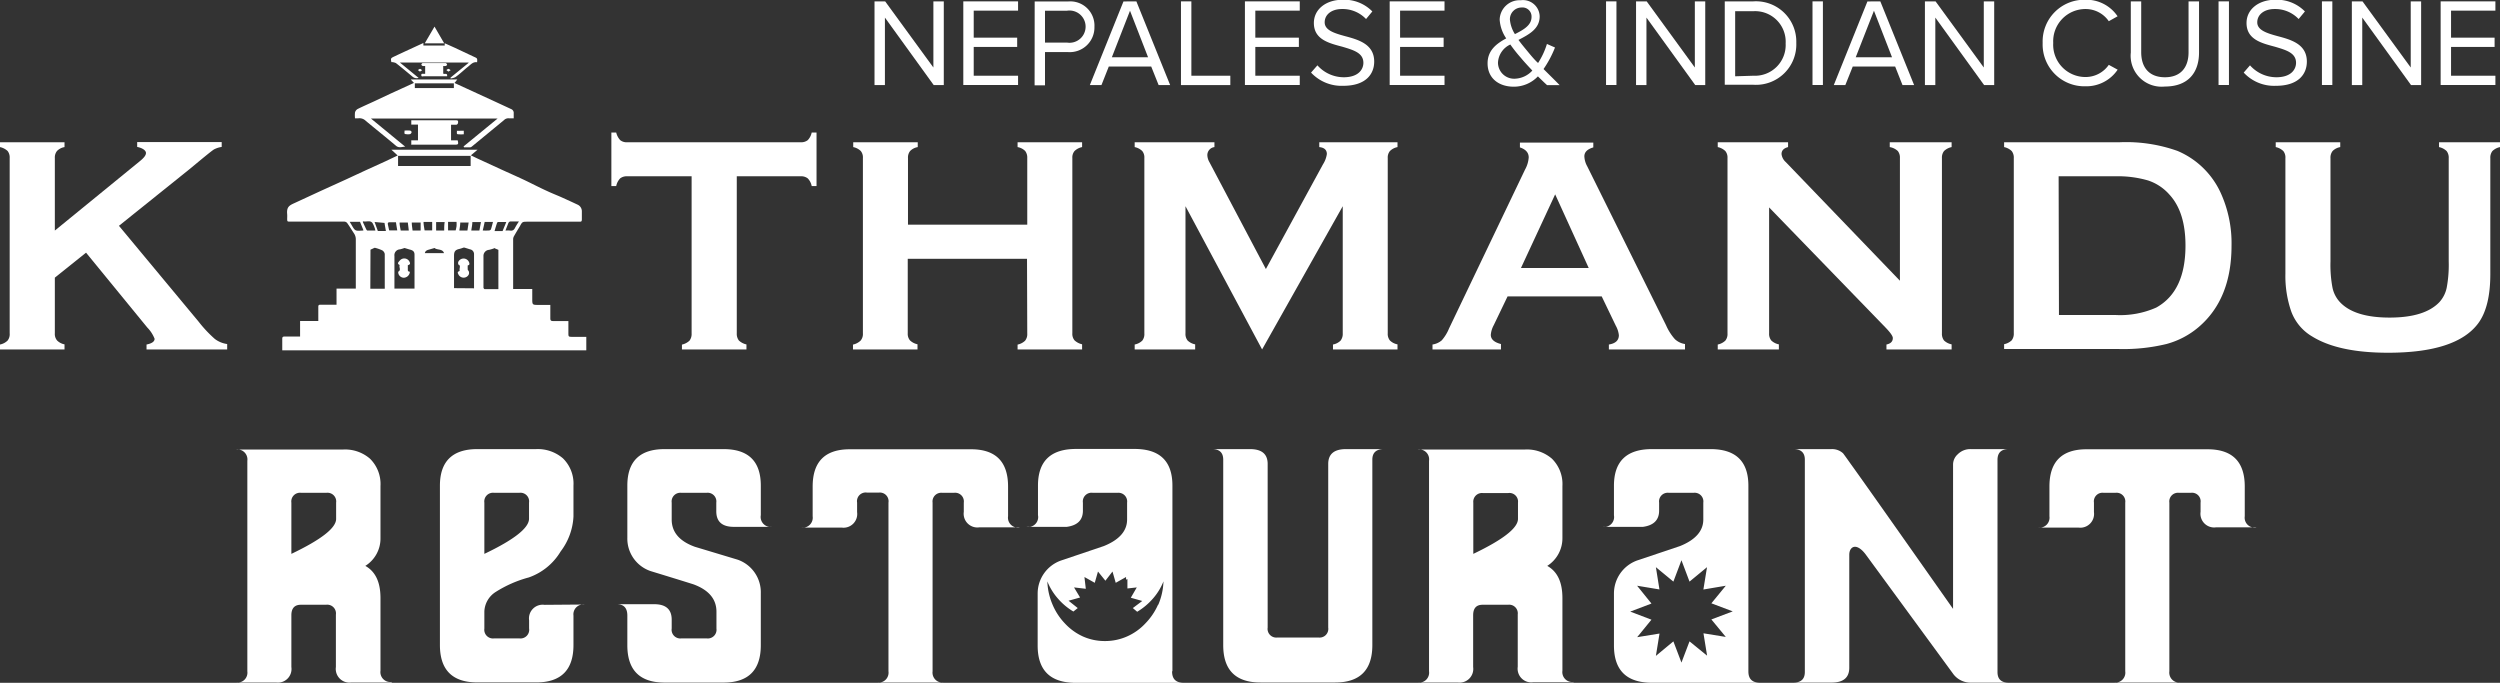 <svg id="Capa_1" data-name="Capa 1" xmlns="http://www.w3.org/2000/svg" viewBox="0 0 310 84.67"><rect x="0" y="0" width="310" height="84.67" fill="#333333" stroke="none"/><defs><style>.cls-1{fill:#fff;}</style></defs><path class="cls-1" d="M61.68,72V70a1.08,1.08,0,0,0-1.22-1.22H57.35A1.08,1.08,0,0,0,56.13,70v6.35c3.7-1.77,5.55-3.21,5.55-4.34M68.57,92.3h-5a1.7,1.7,0,0,1-1.92-1.92v-6.5a1.08,1.08,0,0,0-1.22-1.22H57.31c-.78,0-1.18.43-1.18,1.31v6.41a1.69,1.69,0,0,1-1.91,1.92H49.28a1.23,1.23,0,0,0,1.39-1.39V64.81a1.24,1.24,0,0,0-1.39-1.4H62.55a4.72,4.72,0,0,1,3.32,1.13,4.4,4.4,0,0,1,1.31,3.4v6.44a4,4,0,0,1-1.88,3.46c1.25.7,1.88,2,1.88,4v9a1.23,1.23,0,0,0,1.39,1.39" transform="translate(-20 -7.67)"/><path class="cls-1" d="M85.6,72V70a1.07,1.07,0,0,0-1.21-1.22H81.28A1.08,1.08,0,0,0,80.06,70v6.35c3.7-1.76,5.54-3.22,5.54-4.36m6.9,10.64A1.23,1.23,0,0,0,91.11,84v3.66c0,3.08-1.54,4.63-4.62,4.63H79.18c-3.08,0-4.63-1.55-4.63-4.63V67.89c0-3,1.55-4.53,4.63-4.53l7.29,0A4.78,4.78,0,0,1,89.8,64.5a4.39,4.39,0,0,1,1.31,3.39v3.84a7.8,7.8,0,0,1-1.59,4.32,7.48,7.48,0,0,1-3.94,3.22,14.82,14.82,0,0,0-4.11,1.8,3,3,0,0,0-1.41,2.43v2.11a1.08,1.08,0,0,0,1.22,1.22h3.11a1.08,1.08,0,0,0,1.22-1.23v-1a1.7,1.7,0,0,1,1.92-1.93Z" transform="translate(-20 -7.67)"/><path class="cls-1" d="M115.73,73H111c-1.45,0-2.18-.64-2.18-1.93V70a1.08,1.08,0,0,0-1.22-1.22h-3.11A1.08,1.08,0,0,0,103.29,70v2.09q0,2.34,2.87,3.38l5.31,1.6a4.28,4.28,0,0,1,2.87,4.17v6.44c0,3.08-1.54,4.63-4.62,4.63h-7.31c-3.08,0-4.62-1.55-4.62-4.63V84q0-1.41-1.32-1.41h4.64c1.46,0,2.18.64,2.18,1.92V85.6a1.08,1.08,0,0,0,1.22,1.23h3.11a1.08,1.08,0,0,0,1.22-1.22V83.52q0-2.35-2.87-3.4c-1.78-.56-3.55-1.1-5.31-1.64a4.25,4.25,0,0,1-2.87-4.12V67.89q0-4.53,4.62-4.53h7.31q4.62,0,4.62,4.53v3.66A1.24,1.24,0,0,0,115.73,73" transform="translate(-20 -7.67)"/><path class="cls-1" d="M146.43,73.06h-5a1.7,1.7,0,0,1-1.92-1.92V70a1.08,1.08,0,0,0-1.22-1.22h-1.45A1.08,1.08,0,0,0,135.64,70V90.91a1.24,1.24,0,0,0,1.41,1.39h-8.27a1.23,1.23,0,0,0,1.39-1.39V70A1.08,1.08,0,0,0,129,68.75H127.5A1.08,1.08,0,0,0,126.28,70v1.17a1.7,1.7,0,0,1-1.92,1.92h-5a1.24,1.24,0,0,0,1.41-1.4V68q0-4.62,4.6-4.62h15Q145,63.36,145,68v3.68a1.23,1.23,0,0,0,1.39,1.4" transform="translate(-20 -7.67)"/><path class="cls-1" d="M191.6,63.36c-.95,0-1.43.44-1.43,1.31v23c0,3.08-1.54,4.63-4.62,4.63H176.3c-3.08,0-4.62-1.55-4.62-4.63v-23c0-.87-.46-1.31-1.39-1.31H175c1.46,0,2.19.61,2.19,1.84V85.49a1.08,1.08,0,0,0,1.22,1.23h5.07a1.08,1.08,0,0,0,1.22-1.23V65.2c0-1.23.74-1.84,2.2-1.84Z" transform="translate(-20 -7.67)"/><path class="cls-1" d="M208.23,72V70A1.07,1.07,0,0,0,207,68.81h-3.11A1.08,1.08,0,0,0,202.69,70v6.35c3.7-1.77,5.54-3.21,5.54-4.34m6.9,20.26h-5a1.7,1.7,0,0,1-1.93-1.92v-6.5A1.07,1.07,0,0,0,207,82.66h-3.15c-.79,0-1.18.43-1.18,1.31v6.41a1.7,1.7,0,0,1-1.92,1.92h-4.94a1.23,1.23,0,0,0,1.39-1.39V64.81a1.23,1.23,0,0,0-1.39-1.4H209.1a4.73,4.73,0,0,1,3.33,1.13,4.4,4.4,0,0,1,1.31,3.4v6.44a4.05,4.05,0,0,1-1.88,3.46c1.25.7,1.88,2,1.88,4v9a1.23,1.23,0,0,0,1.39,1.39" transform="translate(-20 -7.67)"/><path class="cls-1" d="M269.08,63.36c-.92,0-1.38.44-1.39,1.31V91c0,.88.46,1.32,1.39,1.32h-4.72a2.7,2.7,0,0,1-2.1-1L251.38,76.47c-.51-.7-1-1-1.36-1s-.71.33-.71,1v14c0,1.22-.73,1.84-2.19,1.84h-4.73q1.41,0,1.41-1.32V64.67c0-.87-.48-1.31-1.41-1.31h4.7a2,2,0,0,1,1.46.53c.31.42.62.85.92,1.28q1.5,2.06,12.71,18V65.24a1.71,1.71,0,0,1,.56-1.22,2.18,2.18,0,0,1,1.64-.66Z" transform="translate(-20 -7.67)"/><path class="cls-1" d="M299.79,73.06h-5a1.7,1.7,0,0,1-1.92-1.92V70a1.07,1.07,0,0,0-1.21-1.22h-1.46A1.08,1.08,0,0,0,289,70V90.91a1.24,1.24,0,0,0,1.41,1.39h-8.27a1.23,1.23,0,0,0,1.39-1.39V70a1.08,1.08,0,0,0-1.22-1.22h-1.45A1.07,1.07,0,0,0,279.65,70v1.17a1.71,1.71,0,0,1-1.93,1.92h-5a1.24,1.24,0,0,0,1.41-1.4V68q0-4.62,4.6-4.62h15q4.62,0,4.62,4.62v3.68a1.23,1.23,0,0,0,1.39,1.4" transform="translate(-20 -7.67)"/><path class="cls-1" d="M234,86.65l-2.77-.45.45,2.77L229.5,87.2l-1,2.63-1-2.63L225.33,89l.45-2.77-2.77.45,1.77-2.17-2.63-1,2.63-1L223,80.3l2.77.46L225.33,78l2.17,1.79,1-2.65,1,2.65L231.67,78l-.45,2.77L234,80.3l-1.79,2.18,2.65,1-2.65,1Zm2.8,4.25v-23q0-4.55-4.72-4.54h-7.24q-4.71,0-4.71,4.54v3.67A1.23,1.23,0,0,1,218.73,73h5c1.32-.18,2-.85,2-2V70a1.08,1.08,0,0,1,1.22-1.22H230A1.08,1.08,0,0,1,231.21,70v2.09c0,1.44-1,2.53-2.88,3.29L223,77.17a4.35,4.35,0,0,0-2.87,4.08v6.46q0,4.62,4.71,4.62l13.44,0c-1,0-1.48-.46-1.48-1.41" transform="translate(-20 -7.67)"/><path class="cls-1" d="M163.59,82.67A7.9,7.9,0,0,1,162,85a6.87,6.87,0,0,1-2.25,1.59,6.69,6.69,0,0,1-2.74.57,6.61,6.61,0,0,1-2.73-.57A7,7,0,0,1,152.07,85a7.69,7.69,0,0,1-1.55-2.35,8,8,0,0,1-.65-2.89,7.31,7.31,0,0,0,1.32,2.14,7.75,7.75,0,0,0,1.91,1.6l.54-.43-1.14-.91,1.43-.4-.75-1.25,1.46.17-.17-1.46,1.28.72.4-1.4.92,1.14.88-1.14.4,1.4,1.28-.72,0,.32.17-.06v1.16l1.16-.13-.74,1.28,1.42.4-1.17.88.54.46a8.07,8.07,0,0,0,1.93-1.61,7.28,7.28,0,0,0,1.33-2.16,8,8,0,0,1-.64,2.89m1.75,8.23v-23q0-4.55-4.72-4.54h-7.23q-4.72,0-4.72,4.54v3.67A1.23,1.23,0,0,1,147.28,73h5c1.33-.18,2-.85,2-2V70a1.08,1.08,0,0,1,1.23-1.22h3.06A1.08,1.08,0,0,1,159.76,70v2.09c0,1.44-1,2.53-2.88,3.29l-5.33,1.8a4.34,4.34,0,0,0-2.88,4.08v6.46q0,4.62,4.72,4.62l13.43,0c-1,0-1.48-.46-1.48-1.41" transform="translate(-20 -7.67)"/><polygon class="cls-1" points="115.74 0.17 115.74 8.37 109.76 0.17 108.44 0.17 108.44 10.55 109.73 10.55 109.73 2.18 115.78 10.55 117.03 10.55 117.03 0.17 115.74 0.17"/><polygon class="cls-1" points="119.45 0.17 119.45 10.54 126.24 10.54 126.24 9.39 120.74 9.39 120.74 5.82 126.13 5.82 126.13 4.67 120.74 4.67 120.74 1.32 126.24 1.32 126.24 0.17 119.45 0.17"/><path class="cls-1" d="M152.3,9h-2.72v3.95h2.72a2,2,0,1,0,0-3.95m-4-1.15h4.17A3,3,0,0,1,155.71,11a3.06,3.06,0,0,1-3.25,3.13h-2.88v4.12h-1.29Z" transform="translate(-20 -7.67)"/><path class="cls-1" d="M160.12,9l2.24,5.77h-4.49Zm-.81-1.15-4.17,10.37h1.44l.91-2.3h5.26l.92,2.3h1.43L160.91,7.84Z" transform="translate(-20 -7.67)"/><polygon class="cls-1" points="146.44 0.17 146.44 10.55 152.56 10.55 152.56 9.39 147.73 9.39 147.73 0.17 146.44 0.17"/><polygon class="cls-1" points="154.37 0.17 154.37 10.54 161.17 10.54 161.17 9.39 155.66 9.39 155.66 5.82 161.06 5.82 161.06 4.67 155.66 4.67 155.66 1.32 161.17 1.32 161.17 0.17 154.37 0.17"/><path class="cls-1" d="M183.36,15.77a4.38,4.38,0,0,0,3.26,1.48c1.85,0,2.44-1,2.44-1.79,0-1.25-1.26-1.59-2.62-2-1.67-.44-3.52-.9-3.52-2.94,0-1.71,1.52-2.88,3.56-2.88a4.87,4.87,0,0,1,3.69,1.45l-.78.94a4,4,0,0,0-3-1.24c-1.25,0-2.13.67-2.13,1.65s1.2,1.35,2.52,1.71c1.69.45,3.62,1,3.62,3.16,0,1.51-1,3-3.83,3a5.16,5.16,0,0,1-4-1.64Z" transform="translate(-20 -7.67)"/><polygon class="cls-1" points="172.32 0.17 172.32 10.54 179.12 10.54 179.12 9.39 173.61 9.39 173.61 5.82 179.01 5.82 179.01 4.67 173.61 4.67 173.61 1.32 179.12 1.32 179.12 0.17 172.32 0.17"/><path class="cls-1" d="M207.85,11.9c1.11-.56,2.06-1.11,2.06-2.13a1.12,1.12,0,0,0-1.23-1.17,1.45,1.45,0,0,0-1.45,1.51,4,4,0,0,0,.62,1.79M210,16.41c-.59-.63-1.13-1.22-1.42-1.58a18.77,18.77,0,0,1-1.3-1.64,2.61,2.61,0,0,0-1.53,2.24,2,2,0,0,0,2.08,2,3.06,3.06,0,0,0,2.17-1m3.46,1.8h-1.62c-.31-.28-.71-.67-1.14-1.09a4.12,4.12,0,0,1-3,1.28c-1.79,0-3.24-1-3.24-2.9,0-1.61,1.11-2.44,2.31-3.09a4.64,4.64,0,0,1-.81-2.32,2.47,2.47,0,0,1,2.61-2.41,2.07,2.07,0,0,1,2.35,2c0,1.55-1.32,2.24-2.63,2.92.41.56.86,1.09,1.18,1.48s.82,1,1.25,1.38a9.35,9.35,0,0,0,1.1-2.36l1,.44a13.13,13.13,0,0,1-1.42,2.67c.63.64,1.28,1.26,2,2" transform="translate(-20 -7.67)"/><rect class="cls-1" x="199.15" y="0.17" width="1.29" height="10.37"/><polygon class="cls-1" points="210.16 0.17 210.16 8.37 204.19 0.17 202.87 0.17 202.87 10.55 204.16 10.55 204.16 2.18 210.21 10.55 211.45 10.55 211.45 0.17 210.16 0.17"/><path class="cls-1" d="M237.42,17.06a3.81,3.81,0,0,0,4-4,3.79,3.79,0,0,0-4-4h-2.26v8.07Zm-3.55-9.22h3.55A5,5,0,0,1,242.74,13a5,5,0,0,1-5.32,5.18h-3.55Z" transform="translate(-20 -7.67)"/><rect class="cls-1" x="224.75" y="0.17" width="1.29" height="10.37"/><path class="cls-1" d="M252.37,9l2.24,5.77h-4.5Zm-.81-1.15-4.17,10.37h1.43l.92-2.3H255l.91,2.3h1.44L253.16,7.84Z" transform="translate(-20 -7.67)"/><polygon class="cls-1" points="245.99 0.17 245.99 8.37 240.01 0.17 238.69 0.17 238.69 10.55 239.98 10.55 239.98 2.18 246.03 10.55 247.28 10.55 247.28 0.17 245.99 0.17"/><path class="cls-1" d="M273.29,13a5.17,5.17,0,0,1,5.29-5.36,4.66,4.66,0,0,1,4,2.05l-1.09.61a3.49,3.49,0,0,0-2.89-1.51,4,4,0,0,0-4,4.21,4,4,0,0,0,4,4.22,3.49,3.49,0,0,0,2.89-1.51l1.1.6a4.69,4.69,0,0,1-4,2.06A5.18,5.18,0,0,1,273.29,13" transform="translate(-20 -7.67)"/><path class="cls-1" d="M284.22,7.84h1.29v6.31c0,1.9,1,3.1,2.94,3.1s2.93-1.2,2.93-3.1V7.84h1.3v6.33c0,2.58-1.42,4.23-4.23,4.23a3.84,3.84,0,0,1-4.23-4.22Z" transform="translate(-20 -7.67)"/><rect class="cls-1" x="275.1" y="0.17" width="1.29" height="10.37"/><path class="cls-1" d="M299,15.77a4.38,4.38,0,0,0,3.27,1.48c1.85,0,2.44-1,2.44-1.79,0-1.25-1.26-1.59-2.63-2-1.66-.44-3.51-.9-3.51-2.94,0-1.71,1.52-2.88,3.56-2.88a4.87,4.87,0,0,1,3.68,1.45l-.78.94a4,4,0,0,0-3-1.24c-1.24,0-2.13.67-2.13,1.65s1.2,1.35,2.52,1.71c1.7.45,3.63,1,3.63,3.16,0,1.51-1,3-3.83,3a5.13,5.13,0,0,1-4-1.64Z" transform="translate(-20 -7.67)"/><rect class="cls-1" x="287.92" y="0.17" width="1.29" height="10.37"/><polygon class="cls-1" points="298.93 0.17 298.93 8.37 292.95 0.17 291.63 0.17 291.63 10.55 292.92 10.55 292.92 2.18 298.97 10.55 300.22 10.55 300.22 0.17 298.93 0.17"/><polygon class="cls-1" points="302.64 0.17 302.64 10.54 309.43 10.54 309.43 9.39 303.93 9.39 303.93 5.82 309.33 5.82 309.33 4.67 303.93 4.67 303.93 1.32 309.43 1.32 309.43 0.17 302.64 0.17"/><path class="cls-1" d="M30.67,39,26.8,42.1V49a1.25,1.25,0,0,0,.28.89,1.77,1.77,0,0,0,.92.48V51H20v-.61a1.83,1.83,0,0,0,.94-.49A1.25,1.25,0,0,0,21.2,49V27.26a1.29,1.29,0,0,0-.26-.87,2,2,0,0,0-.94-.48v-.6h8v.6a1.69,1.69,0,0,0-.93.48,1.28,1.28,0,0,0-.27.87v9l10.56-8.62c.49-.4.74-.72.74-1s-.37-.61-1.09-.75v-.6H47.49v.6a3,3,0,0,0-.94.3c-.19.11-.73.54-1.63,1.28l-1.45,1.2-8.72,7,9.89,11.9a15.54,15.54,0,0,0,2,2.13,3.27,3.27,0,0,0,1.53.63V51h-10v-.61c.67-.13,1-.37,1-.71a4.14,4.14,0,0,0-.9-1.39Z" transform="translate(-20 -7.67)"/><path class="cls-1" d="M111.36,29.53V49a1.37,1.37,0,0,0,.26.89,2,2,0,0,0,.94.49V51h-8v-.6a2,2,0,0,0,.94-.49,1.37,1.37,0,0,0,.26-.89V29.53h-8a1.3,1.3,0,0,0-.86.26,1.94,1.94,0,0,0-.49.95h-.6V24.1h.6a2.08,2.08,0,0,0,.5.95,1.25,1.25,0,0,0,.85.26h21.52a1.32,1.32,0,0,0,.88-.26,1.91,1.91,0,0,0,.49-.95h.6v6.64h-.6a1.86,1.86,0,0,0-.49-.95,1.32,1.32,0,0,0-.88-.26Z" transform="translate(-20 -7.67)"/><path class="cls-1" d="M147.35,39.76H132.56V49a1.26,1.26,0,0,0,.28.88,1.92,1.92,0,0,0,.93.48V51h-8v-.6a2,2,0,0,0,.94-.49A1.26,1.26,0,0,0,127,49V27.26a1.25,1.25,0,0,0-.26-.86,1.87,1.87,0,0,0-.94-.49v-.6h8v.6a1.72,1.72,0,0,0-.94.48,1.28,1.28,0,0,0-.27.87v8.27h14.79V27.26a1.33,1.33,0,0,0-.26-.87,1.76,1.76,0,0,0-.94-.48v-.6h8v.6a1.87,1.87,0,0,0-.94.49,1.25,1.25,0,0,0-.27.86V49a1.26,1.26,0,0,0,.27.87,2,2,0,0,0,.94.49V51h-8v-.6a1.92,1.92,0,0,0,.93-.48,1.3,1.3,0,0,0,.27-.88Z" transform="translate(-20 -7.67)"/><path class="cls-1" d="M176.5,51,167,33.24V49a1.3,1.3,0,0,0,.26.89,1.87,1.87,0,0,0,.94.48V51H160.7v-.61a1.87,1.87,0,0,0,.94-.48,1.3,1.3,0,0,0,.26-.89V27.26a1.25,1.25,0,0,0-.26-.86,1.87,1.87,0,0,0-.94-.49v-.6h9.89v.6a1,1,0,0,0-.88,1,1.85,1.85,0,0,0,.26.87l7,13.25,7.09-13a3.18,3.18,0,0,0,.47-1.26c0-.51-.32-.8-.94-.86v-.6h9.7v.6a1.82,1.82,0,0,0-.94.49,1.25,1.25,0,0,0-.27.86V49a1.3,1.3,0,0,0,.27.89,1.82,1.82,0,0,0,.94.48V51h-8v-.61a1.84,1.84,0,0,0,.93-.47,1.35,1.35,0,0,0,.28-.9V33.24Z" transform="translate(-20 -7.67)"/><path class="cls-1" d="M217,40.9l-4.16-9.13L208.6,40.9Zm1.61,3.52H206.94L205.22,48a3,3,0,0,0-.36,1.19q0,.82,1.26,1.14V51h-8.49v-.61a2.28,2.28,0,0,0,1.15-.52,5.26,5.26,0,0,0,.9-1.47l9.43-19.71a3.59,3.59,0,0,0,.45-1.5c0-.58-.36-1-1.09-1.24v-.6h9.1v.6q-1.11.32-1.11,1.11a2.79,2.79,0,0,0,.36,1.24L226.59,48a6.56,6.56,0,0,0,1.09,1.72,2.34,2.34,0,0,0,1.26.61V51H219.5v-.61c.83-.13,1.24-.52,1.24-1.16a3.11,3.11,0,0,0-.38-1.17Z" transform="translate(-20 -7.67)"/><path class="cls-1" d="M239.37,33.39V49a1.3,1.3,0,0,0,.27.89,1.87,1.87,0,0,0,.94.48V51H233v-.61a1.91,1.91,0,0,0,.94-.48,1.3,1.3,0,0,0,.27-.89V27.26a1.25,1.25,0,0,0-.27-.86,1.91,1.91,0,0,0-.94-.49v-.6h8.72v.6c-.54.14-.81.43-.81.86a1.56,1.56,0,0,0,.53,1l14.15,14.71V27.26a1.3,1.3,0,0,0-.26-.86,1.91,1.91,0,0,0-1-.49v-.6H262v.6a1.91,1.91,0,0,0-.94.49,1.3,1.3,0,0,0-.26.86V49a1.35,1.35,0,0,0,.26.89,1.91,1.91,0,0,0,.94.48V51h-8.08v-.61c.53-.11.79-.38.79-.8,0-.25-.31-.69-.92-1.32Z" transform="translate(-20 -7.67)"/><path class="cls-1" d="M275.31,46.73h7a11,11,0,0,0,5.06-.92q3.63-2,3.63-7.69c0-2.75-.65-4.87-2-6.33a6.05,6.05,0,0,0-2.63-1.74,13.41,13.41,0,0,0-4.1-.52h-7ZM269.71,49V27.28a1.32,1.32,0,0,0-.26-.88,1.91,1.91,0,0,0-.94-.49v-.6h14.31A19,19,0,0,1,290,26.38a10.28,10.28,0,0,1,5.34,5.15,15,15,0,0,1,1.37,6.59c0,4.43-1.36,7.79-4.08,10.11a10.24,10.24,0,0,1-4,2.1,22.65,22.65,0,0,1-5.85.62H268.51v-.6a1.91,1.91,0,0,0,.94-.48,1.35,1.35,0,0,0,.26-.89" transform="translate(-20 -7.67)"/><path class="cls-1" d="M328.8,27.28V41.65q0,4.08-1.5,6.11-2.71,3.65-11.19,3.65-6.12,0-9.37-2a6,6,0,0,1-2.63-3.13,13.46,13.46,0,0,1-.72-4.66V27.28a1.27,1.27,0,0,0-.26-.88,1.91,1.91,0,0,0-.94-.49v-.6h8v.6a1.76,1.76,0,0,0-.94.48,1.3,1.3,0,0,0-.27.89v12.8a15.29,15.29,0,0,0,.25,3.27,3.75,3.75,0,0,0,.92,1.78q1.8,1.92,6.16,1.92t6.18-1.92a3.81,3.81,0,0,0,.9-1.78,15.29,15.29,0,0,0,.25-3.27V27.28a1.32,1.32,0,0,0-.26-.88,1.91,1.91,0,0,0-.94-.49v-.6H330v.6a1.91,1.91,0,0,0-.94.49,1.32,1.32,0,0,0-.26.88" transform="translate(-20 -7.67)"/><path class="cls-1" d="M75.06,39.06c-.19-.58-.86-.35-1.17-.64l-.73.21c-.3.08-.43.2-.48.43Zm-5.94-3.83H68.3c-.21,0-.23.13-.2.28s.1.47.16.73h1c-.06-.34-.11-.66-.16-1m4.49,1V35.19H72.52c0,.36.08.71.13,1.05Zm3-1.06H75.56v1.06h.94a5.2,5.2,0,0,0,.11-.51,4.43,4.43,0,0,0,0-.55m3.21,1.07a7.31,7.31,0,0,0,.82,0c.09,0,.22-.08.24-.16.1-.29.17-.59.25-.9H80.1c-.08.36-.15.7-.24,1.07m-4.78,0c0-.36,0-.7.06-1.05H74.08v1.05Zm3.36,0h1c.07-.35.13-.7.2-1.05H78.57c0,.36-.09.69-.13,1.05m-8.75,0h1q-.06-.54-.12-1H69.55c0,.37.09.71.14,1m7.27,0h1l.15-1H77.07c0,.35-.07.69-.11,1m-4.8-1h-1.1c0,.36.07.7.1,1h1Zm-5.71-.06.4,1.11h1c-.06-.34-.12-.66-.17-1l-1.2-.11m14.84,1.12h1l.46-1.12-1,0a.17.17,0,0,0-.14.1c-.11.31-.2.62-.31,1M65,35.12l0,.1c.14.3.28.61.43.92,0,0,.08.12.12.12.29,0,.58,0,1,0a3.42,3.42,0,0,0-.37-.95c-.29-.35-.73-.11-1.11-.19m0,1.11-.43-1.06H63.36c.08.14.15.24.21.35.46.8.46.8,1.36.74l.07,0m17.69,0a3.43,3.43,0,0,1,.56,0c.34.06.51-.11.64-.39a8.46,8.46,0,0,1,.46-.74h-1c-.2,0-.27.1-.33.24l-.34.88M65.92,43.47h1.79a2.46,2.46,0,0,0,0-.26c0-.79,0-1.59,0-2.38,0-.55,0-1.11,0-1.66a.66.66,0,0,0-.32-.46,5.09,5.09,0,0,0-.88-.31l-.07,0-.5.23Zm15.33-5a5.2,5.2,0,0,1-.61.18.75.75,0,0,0-.69.78q0,1.95,0,3.9c0,.06.09.19.14.19H81.8V38.65l-.55-.23m-2.47,5c0-1.45,0-2.86,0-4.27a.59.59,0,0,0-.49-.56l-.7-.22s-.07,0-.11,0a4.5,4.5,0,0,1-.48.16c-.53.11-.7.3-.7.84v3.72c0,.1,0,.2,0,.31Zm-8.62-5a4.56,4.56,0,0,1-.57.17.72.72,0,0,0-.68.82c0,1.29,0,2.57,0,3.85,0,.06,0,.13,0,.2h2.49c0-1.41,0-2.81,0-4.21,0-.4-.21-.55-.61-.64l-.63-.19m-.8-10.17h9V27h-9ZM55,51.07c0-.46,0-.91,0-1.37,0-.23.06-.3.29-.3h1.92V47.47h2.26V46.32c0-.2,0-.4,0-.6s.06-.27.26-.26h2v-2h2.39V38.32c0-.31,0-.63,0-.93a1.31,1.31,0,0,0-.24-.8c-.28-.43-.55-.87-.84-1.28a.5.5,0,0,0-.35-.16H56c-.39,0-.39,0-.39-.41a4.51,4.51,0,0,0,0-.52c-.09-.9.29-1.09.91-1.37l3.22-1.49,3.21-1.46,2.41-1.12,2.46-1.12,1.49-.71-.77-.71H79.21l-.82.69c.45.22.81.4,1.17.56l2.54,1.17c.92.42,1.85.83,2.77,1.26s2,1,3,1.45c.59.28,1.2.51,1.8.78s1.32.6,2,.92a.9.9,0,0,1,.48.82c0,.32,0,.63,0,.95s-.08.32-.32.32H85.46c-.69,0-.69,0-1,.57-.25.41-.5.83-.74,1.25a.82.82,0,0,0-.09.34c0,2,0,3.89,0,5.83v.36H86v1.16c0,.81,0,.81.8.81h1.44c0,.57,0,1.12,0,1.66,0,.28.09.34.35.34.62,0,1.24,0,1.89,0v.88c0,.19,0,.38,0,.58,0,.48,0,.5.52.5h1.7v1.67H55" transform="translate(-20 -7.67)"/><path class="cls-1" d="M71.44,18.59h4.84V18H71.44Zm6,7.27,4.26-3.49H66l4.25,3.49c-.39,0-.76.2-1.13-.1-1.24-1.05-2.51-2.06-3.76-3.1a1.11,1.11,0,0,0-.93-.32,2.78,2.78,0,0,1-.41,0,3.52,3.52,0,0,1,0-.73.72.72,0,0,1,.32-.42c.66-.33,1.33-.62,2-.93l2-.94,2.47-1.13.52-.24-.4-.43h5.78l-.35.44,5.09,2.34,1.92.89a.51.51,0,0,1,.33.54c0,.19,0,.38,0,.61a5.8,5.8,0,0,1-.59,0,.76.76,0,0,0-.61.22l-4,3.29a.46.46,0,0,1-.2.09h-.77a.3.3,0,0,0,0-.08" transform="translate(-20 -7.67)"/><path class="cls-1" d="M75.14,13.35c0-.11,0-.2,0-.32l1.27.57,2.4,1.13c.38.17.39.18.35.66l0,0c-.51-.08-.79.29-1.12.55-.54.43-1,.89-1.58,1.3a1.77,1.77,0,0,1-.59.16.76.76,0,0,0,0-.11l2.23-1.82,0-.05H69.58l2.33,1.91a.78.78,0,0,1-.74-.14c-.69-.57-1.37-1.15-2.08-1.7a1.4,1.4,0,0,0-.56-.12c-.09-.46-.1-.48.39-.71,1.18-.56,2.37-1.1,3.58-1.66,0,.12,0,.21,0,.32h2.61" transform="translate(-20 -7.67)"/><path class="cls-1" d="M71,25.56v-.49h.83V23.12H71v-.54l.3,0h5.16c.33,0,.38.05.33.36a.29.29,0,0,1-.2.2c-.21,0-.43,0-.66,0v1.93h.82c.12.48.09.54-.36.54H71.23l-.26,0" transform="translate(-20 -7.67)"/><path class="cls-1" d="M72.72,16.85v-1a.93.93,0,0,1-.29,0c-.08,0-.18-.11-.18-.17s.1-.19.16-.19H75.3s.14.13.14.2-.1.14-.17.16a1.07,1.07,0,0,1-.31,0v.94c.14.14.55-.14.48.34l-.28,0H72.55c-.11,0-.3.09-.31-.14s.17-.16.29-.17h.19" transform="translate(-20 -7.67)"/><path class="cls-1" d="M70.16,23.86a5,5,0,0,1,.68,0c.08,0,.21.13.2.19a.34.34,0,0,1-.18.25,1.4,1.4,0,0,1-.54,0c-.27,0-.13-.25-.16-.45" transform="translate(-20 -7.67)"/><path class="cls-1" d="M77.51,23.88v.44a4,4,0,0,1-.69,0c-.27,0-.13-.26-.17-.43Z" transform="translate(-20 -7.67)"/><path class="cls-1" d="M75.6,16.55l-.25-.19c.08-.05.17-.15.26-.15s.18.11.27.17l-.28.17" transform="translate(-20 -7.67)"/><path class="cls-1" d="M72.07,16.55l-.25-.19c.09-.05.18-.15.26-.15s.18.11.27.17l-.28.17" transform="translate(-20 -7.67)"/><path class="cls-1" d="M70.57,40.55v.54c0,.11,0,.23.15.25s.08.12.08.18a.78.78,0,0,1-.74.59.71.71,0,0,1-.68-.62c0-.05,0-.12,0-.13.38-.19.09-.52.17-.77,0,0,0-.06,0-.07-.36-.15-.13-.37,0-.51a.72.72,0,0,1,1.24.14c.1.22.07.3-.18.4" transform="translate(-20 -7.67)"/><path class="cls-1" d="M78,40.54a5.23,5.23,0,0,0,0,.56c0,.08.11.14.13.22a.55.55,0,0,1,0,.38.7.7,0,0,1-.63.4.72.72,0,0,1-.65-.39c-.06-.13-.2-.32.09-.41a.16.16,0,0,0,.06-.13c-.07-.24.2-.56-.19-.72,0,0,0-.18,0-.27a.73.73,0,0,1,1.35,0c.07.18.1.36-.17.4" transform="translate(-20 -7.67)"/><polygon class="cls-1" points="55.08 5.37 52.67 5.37 53.88 3.3 55.08 5.37"/></svg>